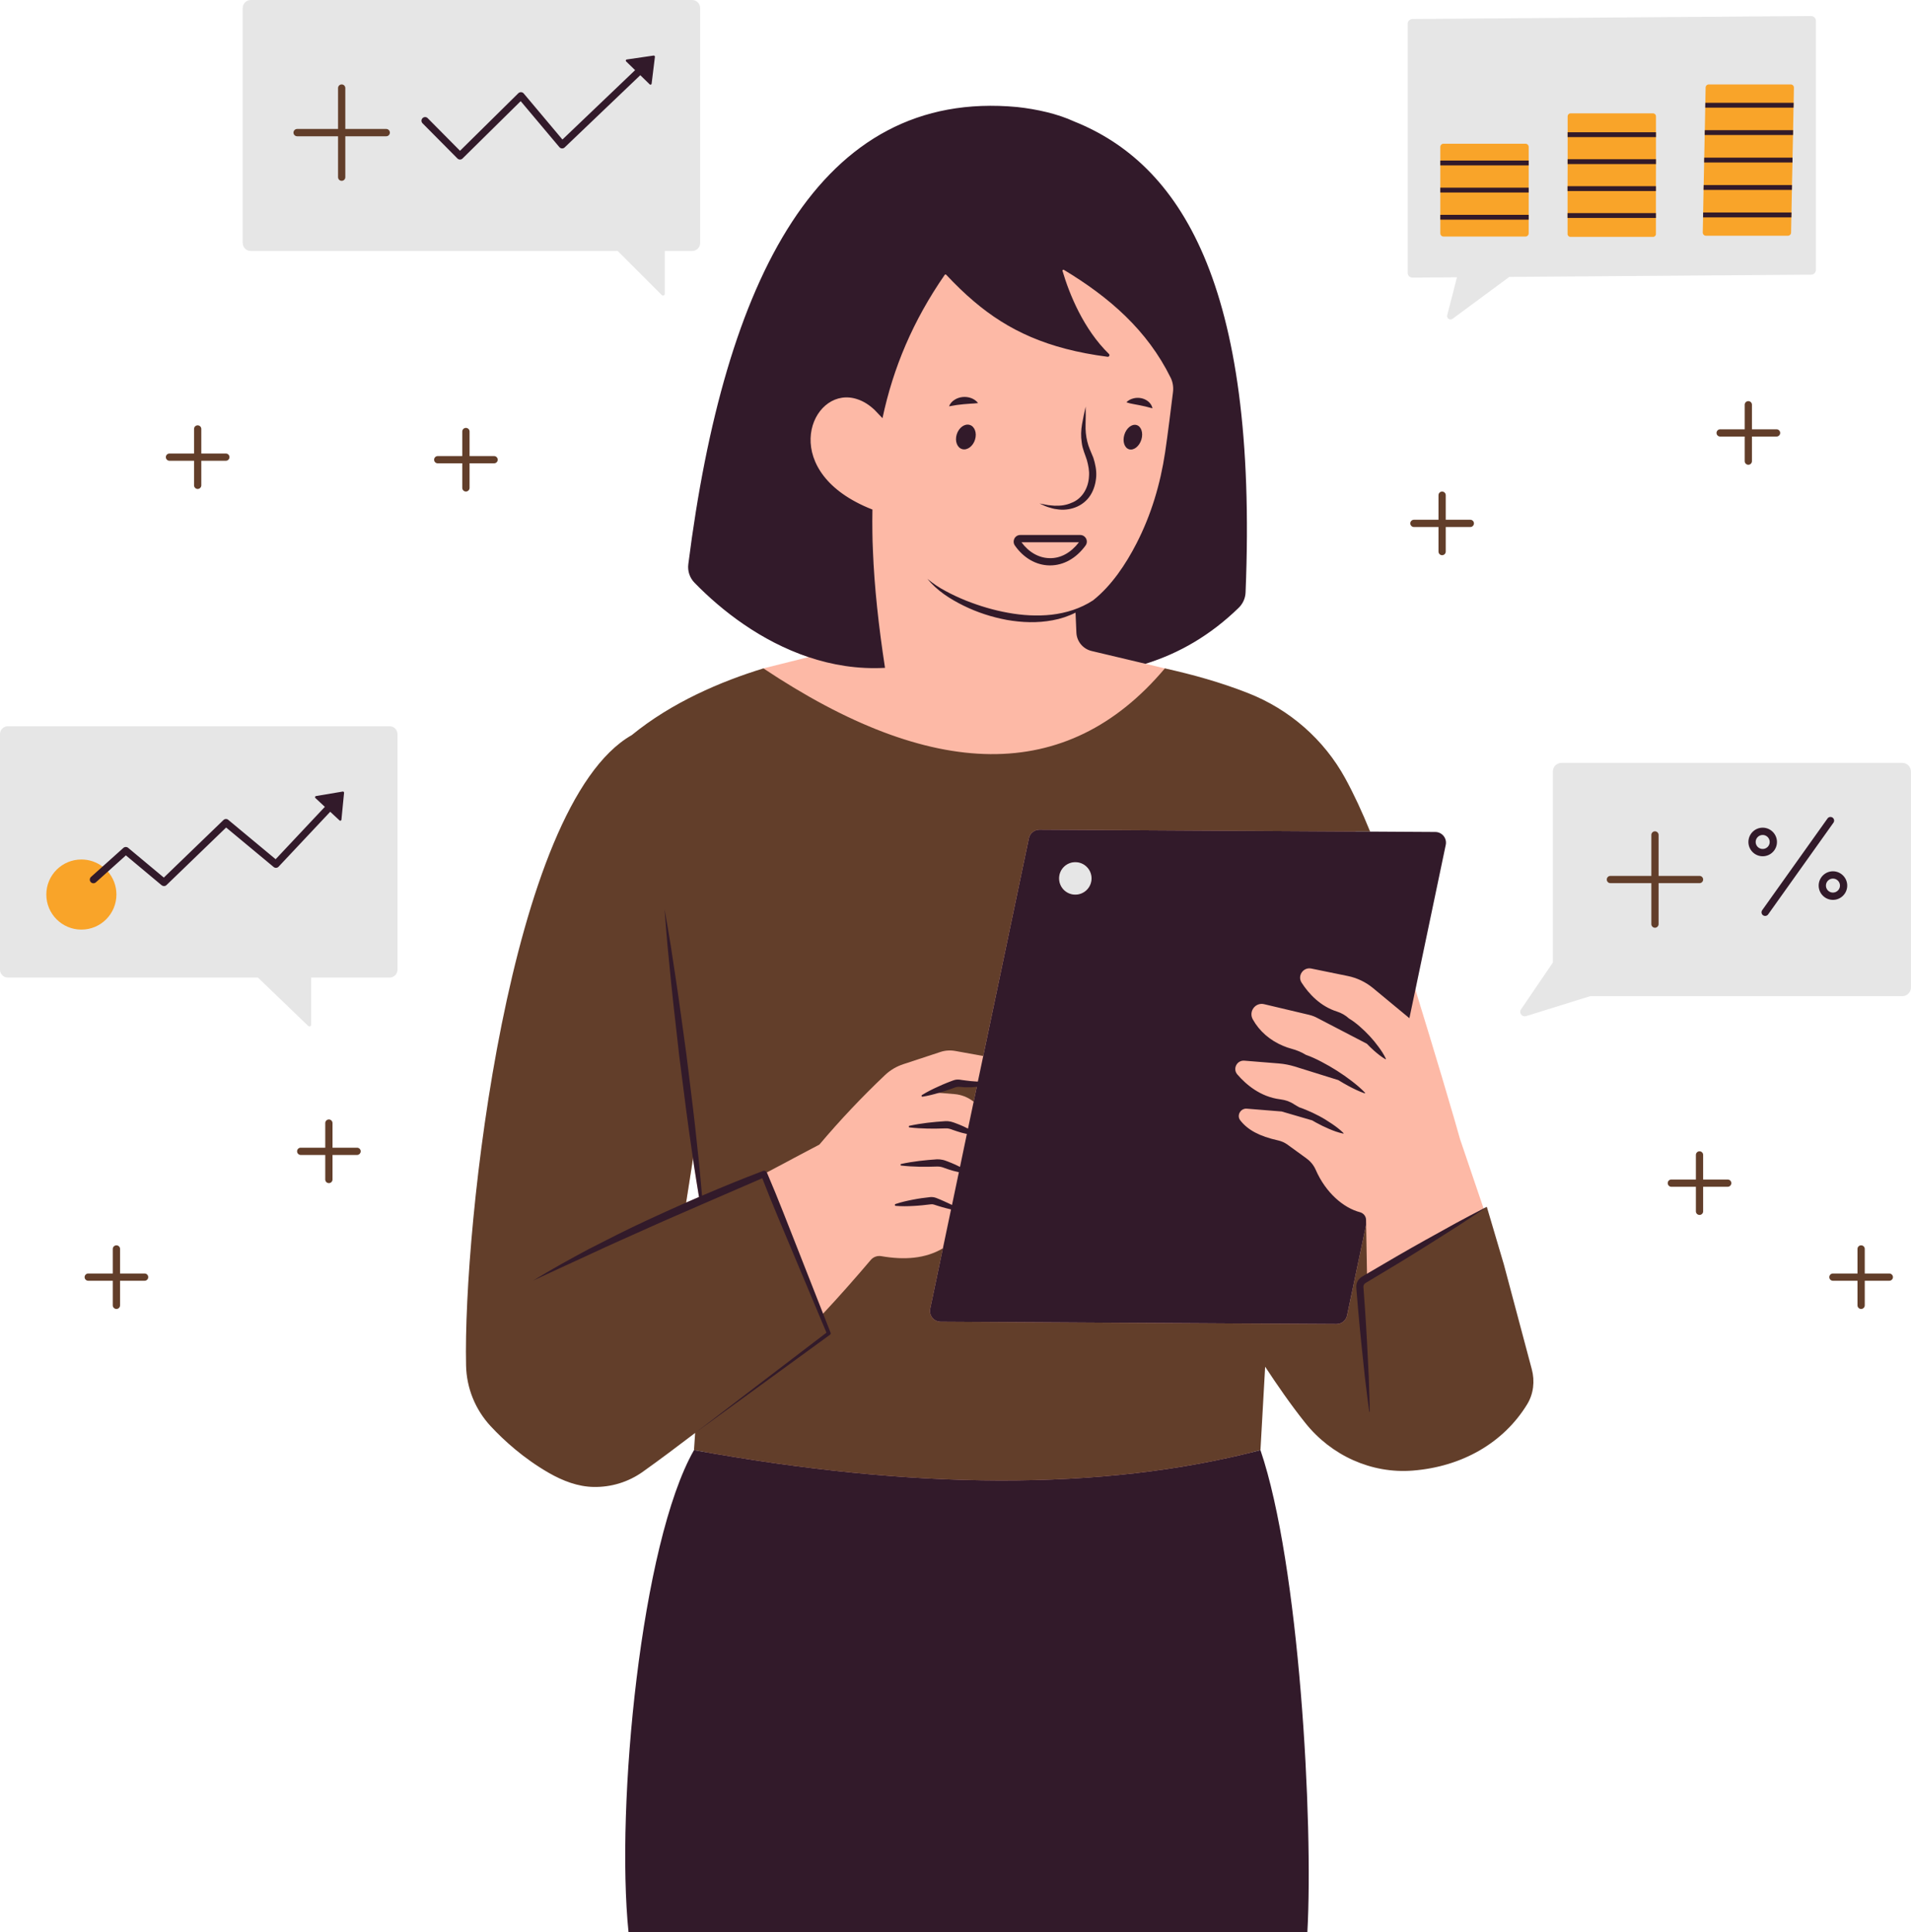 <?xml version="1.0" encoding="UTF-8" standalone="no"?><svg xmlns="http://www.w3.org/2000/svg" xmlns:xlink="http://www.w3.org/1999/xlink" fill="#000000" height="498" preserveAspectRatio="xMidYMid meet" version="1" viewBox="0.0 -0.0 492.6 498.0" width="492.6" zoomAndPan="magnify"><g id="change1_1"><path d="M98.197,192.247l0.541,54.732 c0,1.118-0.906,2.025-2.025,2.025H78.162l0.271,10.117 c0,0.391-0.469,0.591-0.751,0.32l-10.078-10.437H5.603 c-1.118,0-2.025-0.906-2.025-2.025l0.812-54.602c0-1.118,0.906-2.025,2.025-2.025 l89.758-0.129C97.291,190.223,98.197,191.129,98.197,192.247z M69.201,60.439 l91.931-2.518l6.208,11.901c0.288,0.288,2.186,3.609,2.186,3.202l0.256-10.959 l6.561-0.143c1.147,0,2.077-0.93,2.077-2.077l-1.038-54.432 c0-1.147-0.93-2.077-2.077-2.077L68.007,3.635c-1.147,0-2.077,0.93-2.077,2.077 l1.194,52.651C67.124,59.509,68.054,60.439,69.201,60.439z M365.496,69.883 l12.383,0.123l-3.699,9.129c-0.206,0.799,0.706,1.414,1.37,0.924l12.383-11.034 l74.88-1.671c0.678-0.005,1.226-0.556,1.226-1.235L463.042,10.509 c0-0.686-0.558-1.24-1.244-1.235l-93.824-0.474 c-0.678,0.005-1.226,0.556-1.226,1.235l-2.497,58.613 C364.252,69.334,364.81,69.888,365.496,69.883z M486.834,200.014l-80.745,0.208 c-1.233,0-2.232,0.999-2.232,2.232l0.546,44.988l-9.676,9.718 c-0.614,0.902,0.253,2.074,1.295,1.75l14.452-5.734l76.36,0.208 c1.233,0,2.232-0.999,2.232-2.232v-48.907 C489.066,201.014,488.067,200.014,486.834,200.014z M392.858,352.244 c0.82,3.05,0.46,6.36-1.21,9.07c-6.07,9.88-14.022,12.39-26.772,13.4 c-10.68,0.85-20.181-1.805-26.851-10.175 c-3.74-4.67-9.275-10.38-12.295-14.98l-2.968,24.873 c10.04,29.48,12.453,90.417,10.883,118.817l-167.143-0.721 c-3.34-32.6,2.144-94.928,15.774-118.798l-2.097-9.869 c-4.57,3.48-10.585,8.983-14.915,12.063c-3.8,2.71-8.24,4-12.68,3.92 c-4.06-0.07-7.95-1.55-11.65-3.68c-6.46-3.74-4.696-8.593-8.146-12.303 c-3.96-4.27-6.21-9.82-6.33-15.64 c-0.8-35.82,7.455-135.834,39.115-153.854 c10.28-8.41,21.431-17.347,31.215-22.107l10.15-2.54l1.48-0.37 C196.19,165.27,190.457,155.335,183.447,148.125c-1.25-1.27-1.84-3.04-1.61-4.81 c9.32-73.37,30.453-112.975,81.553-108.135c5.04,0.55,10.4,1.75,14.65,3.72 c26.91,10.78,43.822,31.691,40.512,111.881 c-0.06,1.51-0.73,2.94-1.82,3.98c-7.24,7.02-12.762,13.629-21.462,16.309 l4.44,1.06l0.56,0.13c7.25,1.6,12.757,6.292,19.807,9.062 c10.64,4.18,17.493,10.522,22.983,20.552c2.25,4.12,5.534,10.121,7.564,15.121h16.524 c1.75,0.01,2.128,1.975,1.768,3.685l-4.066,34.38c0,0,6.22,20.18,10.07,33.48 c0.53,1.83,1.02,3.53,1.43,5.02l6.08,17.9 c0.27-0.15-0.031,1.815,0.249,1.675l2.522,14.14L392.858,352.244z M180.18,308.49c-0.47-2.8-0.89-5.6-1.34-8.4l-0.21-1.45 l-1.77,11.29v0.02c0.56-0.25,1.11-0.49,1.66-0.74 C179.07,308.96,179.63,308.73,180.18,308.49z M281.37,226.38 c0-2.31-1.87-4.18-4.19-4.18c-2.31,0-4.18,1.87-4.18,4.18 c0,2.32,1.87,4.19,4.18,4.19C279.5,230.57,281.37,228.7,281.37,226.38z" fill="#fdb9a6"/></g><g id="change2_1"><path d="M102.46,189.19v60.72c0,1.12-0.91,2.03-2.03,2.03 H80.21v12.15c0,0.4-0.47,0.6-0.76,0.32l-12.96-12.47H2.02 C0.91,251.94,0,251.03,0,249.91v-60.72c0-1.12,0.91-2.02,2.02-2.02h98.41 C101.55,187.17,102.46,188.07,102.46,189.19z M178.4-0H64.64 c-1.15,0-2.08,0.93-2.08,2.08v60.53c0,1.15,0.93,2.08,2.08,2.08h94.6 l11.34,11.34c0.29,0.29,0.78,0.09,0.78-0.32V64.69h7.04 c1.15,0,2.08-0.93,2.08-2.07V2.08 C180.48,0.93,179.55-0,178.4-0z M490.35,196.61h-87.83 c-1.24,0-2.24,1-2.24,2.24v49.23l-8.2,12.05 c-0.62,0.9,0.25,2.07,1.29,1.75l16.55-5.15h80.43c1.24,0,2.24-1,2.24-2.23 v-55.65C492.59,197.61,491.59,196.61,490.35,196.61z M468.09,69.55V5.37 c0-0.69-0.56-1.24-1.24-1.24L364.08,4.9 c-0.68,0.01-1.22,0.56-1.22,1.24v64.18c0,0.68,0.55,1.24,1.24,1.23 l11.46-0.08l-2.51,9.77c-0.21,0.8,0.7,1.42,1.37,0.93l14.63-10.8 l77.82-0.58C467.54,70.78,468.09,70.23,468.09,69.55z M277.185,222.2 c-2.311,0-4.184,1.873-4.184,4.184c0,2.311,1.873,4.184,4.184,4.184 c2.311,0,4.184-1.873,4.184-4.184C281.369,224.074,279.496,222.2,277.185,222.2z" fill="#e6e6e6"/></g><g id="change3_1"><path d="M27.81,224.62c-0.42-0.47-0.88-0.91-1.38-1.28 c-1.52-1.15-3.4-1.83-5.45-1.83c-4.99,0-9.04,4.04-9.04,9.03 s4.05,9.04,9.04,9.04s9.03-4.05,9.03-9.04 C30.01,228.27,29.18,226.21,27.81,224.62z M461.61,21.76h-21.14 c-0.44,0-0.81,0.36-0.81,0.8l-0.08,3.93l-0.02,1.25l-0.11,5.81l-0.03,1.25 l-0.12,5.83l-0.02,1.25l-0.12,5.82l-0.03,1.24l-0.11,5.83L439,56.02 l-0.08,3.9c0,0.46,0.36,0.83,0.82,0.83h21.14 c0.44,0,0.8-0.35,0.81-0.8l0.07-3.93l0.03-1.25l0.11-5.83l0.02-1.24 l0.13-5.82l0.01-1.25l0.13-5.83l0.02-1.25l0.11-5.81l0.03-1.25l0.07-3.9 C462.43,22.13,462.06,21.76,461.61,21.76z M426.12,29.22h-21.29 c-0.41,0-0.74,0.34-0.74,0.75v12.32l-0.02,5.69v12.33 c0,0.41,0.34,0.74,0.75,0.74h21.29c0.41,0,0.74-0.33,0.74-0.74V47.98 l0.01-5.69V29.97C426.86,29.56,426.53,29.22,426.12,29.22z M393.22,37.04 h-21.12c-0.46,0-0.83,0.37-0.83,0.83v22.26c0,0.46,0.37,0.83,0.83,0.83 h21.12c0.46,0,0.83-0.37,0.83-0.83V37.87 C394.05,37.41,393.68,37.04,393.22,37.04z" fill="#f9a429"/></g><g id="change4_1"><path d="M247.86,279.14c-0.63-0.14-1.29-0.14-1.9,0.08 l-4.89,1.84c-0.26,0.1-0.21,0.48,0.07,0.51l0.89,0.07l4.08,0.34 c1.66,0.15,3.25,0.75,4.59,1.74l0.28,0.21l0.81-3.85l0.14-0.67 C250.59,279.5,249.19,279.44,247.86,279.14z M394.85,352.88l-7.2-27.01 l-4.39-14.84l-0.82,0.47l-5.2,3.06l-24.86,14.59l-0.01-0.88 l-0.22-12.68l-4.92,23.43c-0.26,1.29-1.39,2.21-2.72,2.21l-17.77-0.1 l-7.54-0.04l-76.72-0.45c-1.76-0.01-3.06-1.62-2.7-3.33l3.27-15.59 c-4.47,2.66-9.88,3.06-15.89,2.02c-0.99-0.17-2,0.18-2.67,0.94 c-4.06,4.79-8.16,9.43-12.32,13.88c-0.17,0.19-0.34,0.37-0.51,0.55 l-8.48-21.09l-0.53-1.3l-5.7-14.16l0.72-0.39 c5.05-2.69,9.65-5.14,13.54-7.18c5.28-6.26,10.92-12.23,16.94-17.94 c1.35-1.27,2.96-2.22,4.72-2.79l9.47-3.12 c1.26-0.43,2.61-0.52,3.91-0.28l7.2,1.3l11.77-56.12 c0.26-1.28,1.41-2.21,2.72-2.21l85.24,0.49 c-2.03-5-4.16-9.6-6.41-13.72c-5.49-10.03-14.38-17.78-25.02-21.96 c-7.05-2.77-14.23-4.78-21.48-6.38c-25.33,30.08-60.2,28.84-103.48,0 c-10.95,3.34-23.67,8.79-33.95,17.2 c-31.66,18.02-43.5,126.63-42.7,162.45c0.12,5.82,2.37,11.37,6.33,15.64 c3.45,3.71,8.45,8.25,14.91,11.99c3.7,2.13,7.59,3.61,11.65,3.68 c4.44,0.08,8.88-1.21,12.68-3.92c4.33-3.08,8.91-6.52,13.48-10 l-0.3,4.43c56.08,10.17,105.11,10.69,146.02,0l1.21-21.5 c3.02,4.6,6.62,9.83,10.36,14.5c6.67,8.37,17.02,13.12,27.7,12.27 c12.75-1.01,23.39-7.17,29.46-17.05 C395.31,359.24,395.67,355.93,394.85,352.88z M176.86,309.95v-0.02 l1.77-11.29v-0.01l0.24-1.52l1.83,12.28 c-1.3,0.61-2.65,1.25-4.05,1.91L176.86,309.95z M246.81,280.11 c-0.45,0.01-1.31,0.44-2.03,0.66c-0.77,0.25-1.51,0.53-2.29,0.74 c-0.15,0.05-0.3,0.09-0.46,0.13l4.08,0.34 c1.66,0.15,3.25,0.75,4.59,1.74l0.28,0.21l0.81-3.85 c-0.09,0.02-0.19,0.03-0.27,0.04c-0.83,0.11-1.66,0.11-2.49,0.1 C248.23,280.23,247.26,280.02,246.81,280.11z M438.09,225.74H427.54v-10.56 c0-0.51-0.43-0.93-0.94-0.93c-0.52,0-0.93,0.42-0.93,0.93v10.56 h-10.55c-0.52,0-0.94,0.41-0.94,0.94c0,0.51,0.42,0.93,0.94,0.93 h10.55v10.55c0,0.51,0.41,0.94,0.93,0.94c0.51,0,0.94-0.43,0.94-0.94 v-10.55h10.55c0.51,0,0.93-0.42,0.93-0.93 C439.02,226.15,438.6,225.74,438.09,225.74z M379,133.95h-6.33v-6.32 c0-0.53-0.41-0.94-0.94-0.94c-0.51,0-0.93,0.41-0.93,0.94v6.32h-6.33 c-0.51,0-0.94,0.42-0.94,0.94c0,0.51,0.43,0.94,0.94,0.94h6.33v6.32 c0,0.52,0.42,0.94,0.93,0.94c0.53,0,0.94-0.42,0.94-0.94v-6.32H379 c0.52,0,0.94-0.43,0.94-0.94C379.94,134.37,379.52,133.95,379,133.95z M457.94,110.64h-6.34v-6.33c0-0.51-0.41-0.93-0.93-0.93 c-0.52,0-0.94,0.42-0.94,0.93v6.33h-6.33c-0.51,0-0.93,0.42-0.93,0.94 c0,0.52,0.42,0.93,0.93,0.93h6.33v6.33c0,0.52,0.42,0.94,0.94,0.94 c0.52,0,0.93-0.42,0.93-0.94v-6.33h6.34c0.51,0,0.94-0.41,0.94-0.93 C458.88,111.06,458.45,110.64,457.94,110.64z M445.35,303.99h-6.33v-6.33 c0-0.53-0.42-0.94-0.93-0.94c-0.53,0-0.94,0.41-0.94,0.94v6.33h-6.33 c-0.52,0-0.93,0.41-0.93,0.93c0,0.51,0.41,0.94,0.93,0.94h6.33v6.33 c0,0.51,0.41,0.93,0.94,0.93c0.51,0,0.93-0.42,0.93-0.93v-6.33h6.33 c0.51,0,0.94-0.43,0.94-0.94C446.29,304.4,445.86,303.99,445.35,303.99z M487.01,328.21h-6.33v-6.33c0-0.52-0.42-0.93-0.93-0.93 c-0.53,0-0.94,0.41-0.94,0.93v6.33h-6.34c-0.51,0-0.93,0.43-0.93,0.94 s0.42,0.93,0.93,0.93h6.34v6.33c0,0.53,0.41,0.94,0.94,0.94 c0.51,0,0.93-0.41,0.93-0.94v-6.33h6.33c0.51,0,0.94-0.42,0.94-0.93 S487.52,328.21,487.01,328.21z M37.27,328.21h-6.32v-6.33 c0-0.52-0.42-0.93-0.94-0.93c-0.51,0-0.94,0.41-0.94,0.93v6.33H22.75 c-0.52,0-0.94,0.43-0.94,0.94s0.42,0.93,0.94,0.93h6.32v6.33 c0,0.53,0.43,0.94,0.94,0.94c0.52,0,0.94-0.41,0.94-0.94v-6.33h6.32 c0.53,0,0.94-0.42,0.94-0.93S37.8,328.21,37.27,328.21z M92.04,295.79 H85.71v-6.34c0-0.52-0.42-0.94-0.93-0.94c-0.53,0-0.94,0.42-0.94,0.94 v6.34h-6.33c-0.52,0-0.93,0.41-0.93,0.93c0,0.51,0.41,0.94,0.93,0.94 h6.33v6.33c0,0.51,0.41,0.93,0.94,0.93c0.51,0,0.93-0.42,0.93-0.93 v-6.33h6.33c0.51,0,0.94-0.43,0.94-0.94 C92.98,296.2,92.55,295.79,92.04,295.79z M58.22,116.88h-6.33v-6.33 c0-0.52-0.42-0.93-0.94-0.93c-0.52,0-0.93,0.41-0.93,0.93v6.33h-6.33 c-0.52,0-0.94,0.41-0.94,0.94c0,0.51,0.42,0.93,0.94,0.93h6.33v6.33 c0,0.51,0.41,0.94,0.93,0.94c0.52,0,0.94-0.43,0.94-0.94v-6.33h6.33 c0.51,0,0.93-0.42,0.93-0.93C59.15,117.29,58.73,116.88,58.22,116.88z M127.36,117.54h-6.32v-6.33c0-0.52-0.43-0.93-0.94-0.93 c-0.52,0-0.94,0.41-0.94,0.93v6.33h-6.32c-0.53,0-0.94,0.43-0.94,0.94 s0.41,0.93,0.94,0.93h6.32v6.33c0,0.51,0.42,0.94,0.94,0.94 c0.51,0,0.94-0.43,0.94-0.94v-6.33h6.32c0.52,0,0.94-0.42,0.94-0.93 S127.88,117.54,127.36,117.54z M99.57,33.24H89.01V22.7 c0-0.52-0.41-0.94-0.94-0.94c-0.51,0-0.93,0.42-0.93,0.94v10.54H76.59 c-0.51,0-0.94,0.43-0.94,0.94c0,0.52,0.43,0.94,0.94,0.94h10.55v10.54 c0,0.53,0.42,0.94,0.93,0.94c0.53,0,0.94-0.41,0.94-0.94v-10.54h10.56 c0.51,0,0.93-0.42,0.93-0.94C100.5,33.67,100.08,33.24,99.57,33.24z" fill="#623e2a"/></g><g id="change5_1"><path d="M454.37,213.31c-2.03,0-3.68,1.66-3.68,3.69 c0,2.03,1.65,3.68,3.68,3.68c2.03,0,3.68-1.65,3.68-3.68 C458.05,214.97,456.4,213.31,454.37,213.31z M454.37,218.8 c-1,0-1.81-0.81-1.81-1.8c0-1,0.81-1.81,1.81-1.81 s1.81,0.81,1.81,1.81C456.18,217.99,455.37,218.8,454.37,218.8z M472.48,224.55c-2.03,0-3.68,1.66-3.68,3.69 c0,2.03,1.65,3.68,3.68,3.68c2.03,0,3.68-1.65,3.68-3.68 C476.16,226.21,474.51,224.55,472.48,224.55z M472.48,230.04 c-1,0-1.81-0.81-1.81-1.8c0-1,0.81-1.81,1.81-1.81 c0.99,0,1.81,0.81,1.81,1.81C474.29,229.23,473.47,230.04,472.48,230.04z M472.39,210.72c-0.43-0.3-1.01-0.2-1.31,0.22l-16.84,23.64 c-0.3,0.43-0.2,1.01,0.22,1.31c0.17,0.12,0.35,0.17,0.54,0.17 c0.29,0,0.58-0.13,0.77-0.39l16.84-23.64 C472.91,211.6,472.81,211.02,472.39,210.72z M324.91,373.73 c-40.91,10.69-89.94,10.17-146.02,0c-13.63,23.87-20.21,91.68-16.87,124.28 H337C338.57,469.61,334.95,403.21,324.91,373.73z M276.9,31.31 c-4.25-1.97-9.61-3.17-14.65-3.72c-51.1-4.84-75.5,44.43-84.82,117.8 c-0.23,1.77,0.36,3.54,1.61,4.81c7.01,7.21,17.15,15.07,29.38,19.15 c6.09,2.05,12.7,3.15,19.71,2.77c-1.64-10.71-2.75-20.77-3.12-30.33 c-0.23-0.16-0.44-0.32-0.64-0.5c0.16-1.32,0.32-2.67,0.51-4.05v-0.02 c-0.04-1.98-0.02-3.95,0.01-5.9c-1.56-0.6-2.98-1.26-4.28-1.96 c-19.88-10.58-10.67-30.37,0.51-26.43c1.43,0.48,2.9,1.37,4.33,2.72 l2.03,2.13c2.75-12.98,7.86-25.13,16.04-36.94 c0.09-0.13,0.28-0.14,0.38-0.03c2.36,2.51,4.73,4.82,7.22,6.92 C259.8,85.09,269.9,89.93,285.5,91.95c0.41,0.05,0.65-0.44,0.35-0.73 c-6.54-6.37-10.21-15.43-11.97-21.41c-0.06-0.2,0.18-0.37,0.36-0.26 c11.77,7.08,21.49,15.57,27.52,27.79c0.57,1.15,0.76,2.46,0.6,3.74 c-0.44,3.6-1.4,11.3-2.03,15.5c-1.22,8.15-3.59,16.11-7.36,23.44 c-2.74,5.35-6.45,10.93-11.21,14.7L281.75,154.73 c-1.32,1.28-2.85,2.33-4.51,3.16l0.22,5.15 c0.1,2.27,1.69,4.19,3.9,4.73l13.91,3.3 c8.7-2.68,16.74-7.36,23.98-14.38c1.09-1.04,1.76-2.47,1.82-3.98 C324.38,72.52,303.81,42.09,276.9,31.31z M221.22,138.77 c-0.2-0.16-0.35-0.3-0.47-0.41 C220.87,138.46,221.02,138.6,221.22,138.77z M224.88,137.24 c-0.19,1.38-0.35,2.73-0.51,4.05c0.2,0.18,0.41,0.34,0.64,0.5 C224.94,140.26,224.89,138.75,224.88,137.24z M292.96,109.54 c-1.21-0.33-2.62,0.79-3.14,2.52c-0.52,1.73,0.04,3.4,1.25,3.74 c1.22,0.33,2.62-0.79,3.15-2.52 C294.74,111.55,294.18,109.88,292.96,109.54z M249.93,109.5 c-1.31-0.36-2.79,0.74-3.32,2.47c-0.52,1.72,0.11,3.41,1.42,3.78 c1.3,0.36,2.79-0.74,3.31-2.47 C251.87,111.56,251.23,109.86,249.93,109.5z M281.84,118 c-0.62-1.58-1.24-2.76-1.57-4.21c-0.35-1.41-0.49-2.89-0.44-4.38 c0.03-1.54,0.07-3.08,0.02-4.62c-0.36,1.5-0.64,3.01-0.93,4.52 c-0.27,1.55-0.33,3.17-0.08,4.76c0.17,1.59,0.92,3.19,1.32,4.48 c0.38,1.38,0.67,2.8,0.55,4.2c-0.12,2.77-1.53,5.49-4.1,6.67 c-1.25,0.59-2.68,0.95-4.16,0.9c-0.75,0.07-1.48-0.1-2.24-0.14 c-0.75-0.11-1.49-0.3-2.25-0.42c0.69,0.31,1.39,0.67,2.13,0.92 c0.75,0.2,1.5,0.49,2.29,0.55c1.57,0.28,3.26,0.12,4.82-0.47 c1.56-0.58,2.98-1.7,3.89-3.14c0.91-1.44,1.36-3.11,1.48-4.77 C282.68,121.18,282.33,119.55,281.84,118z M294.12,102.61 c-0.68-0.13-1.38-0.1-2.02,0.08c-0.64,0.17-1.25,0.48-1.75,0.98 c0.67,0.25,1.27,0.37,1.83,0.47l1.59,0.3c0.51,0.1,1,0.21,1.53,0.33 c0.53,0.13,1.08,0.3,1.78,0.46 C296.79,103.82,295.48,102.86,294.12,102.61z M248.17,102.32 c-0.74,0.07-1.47,0.3-2.1,0.71c-0.63,0.39-1.17,0.96-1.42,1.69 l1.96-0.34c0.6-0.07,1.16-0.15,1.74-0.2l1.76-0.14 c0.61-0.03,1.25-0.06,2.01-0.16C251.19,102.68,249.64,102.19,248.17,102.32 z M281.75,154.73c-3.25,2.12-6.93,3.25-10.65,3.69 c-3.73,0.41-7.52,0.19-11.23-0.49c-3.71-0.66-7.36-1.75-10.89-3.15 c-1.76-0.72-3.49-1.51-5.16-2.42c-1.7-0.88-3.28-1.95-4.77-3.19 c2.45,3.04,5.85,5.21,9.34,6.93c3.52,1.73,7.28,2.95,11.15,3.67 c3.87,0.68,7.89,0.83,11.79,0.09c2.05-0.37,4.06-1.03,5.91-1.97 C277.24,157.89,280.367,156.418,281.75,154.73z M341.61,289.42l-6.77-4.07 c-0.6-0.2-1.22-0.37-1.87-0.51c0.93,0.94,1.95,1.72,2.98,2.45 c0.75,0.52,1.51,1.01,2.3,1.46l3.24,0.93 C341.66,289.72,341.75,289.51,341.61,289.42z M347.22,278.81l-9.82-6.41 c-0.26-0.2-0.53-0.38-0.8-0.55c-0.05-0.02-0.09-0.04-0.14-0.05 c1.08,1.13,2.25,2.13,3.45,3.07c1.2,0.93,2.43,1.82,3.7,2.66 c0.45,0.3,0.9,0.57,1.37,0.84l2.14,0.68 C347.26,279.09,347.36,278.9,347.22,278.81z M353.66,269.24l-4.67-5.28 c-0.36-0.55-0.78-1.04-1.26-1.47c-0.06-0.05-0.13-0.09-0.2-0.13 c0.53,1.14,1.18,2.15,1.88,3.12c0.71,0.98,1.46,1.91,2.26,2.78 c0.22,0.25,0.44,0.5,0.67,0.74l1.07,0.56 C353.62,269.66,353.82,269.41,353.66,269.24z M214.09,343.45v-0.01 l-1.92-4.88l-6.19-15.75c-2.73-6.86-5.34-13.77-8.27-20.56l-0.01-0.03 c-0.01-0.02-0.02-0.04-0.03-0.05c-0.14-0.27-0.42-0.44-0.72-0.44 c-0.1,0-0.21,0.02-0.32,0.07c-5.11,1.94-10.18,4.01-15.21,6.16 c-0.15,0.06-0.3,0.13-0.46,0.19c-0.22-2.75-0.5-5.49-0.75-8.23l-1.01-9.41 c-0.7-6.26-1.52-12.51-2.27-18.77c-0.88-6.25-1.68-12.5-2.62-18.74 l-1.42-9.35c-0.53-3.11-1.01-6.23-1.59-9.33 c0.21,3.15,0.51,6.29,0.77,9.43l0.92,9.42 c0.63,6.27,1.39,12.53,2.08,18.8c0.82,6.25,1.56,12.51,2.43,18.76 l1.13,7.9v0.01l0.21,1.45c0.45,2.8,0.87,5.6,1.34,8.4 c-0.55,0.24-1.11,0.47-1.66,0.72c-0.55,0.23-1.11,0.47-1.66,0.72 c-3.49,1.53-6.96,3.13-10.43,4.73c-4.97,2.3-9.85,4.79-14.72,7.29 c-4.83,2.58-9.62,5.22-14.29,8.09c4.98-2.29,9.91-4.63,14.89-6.88 c4.94-2.32,9.94-4.51,14.92-6.75c4.97-2.25,10-4.36,15-6.57l14.26-6.18 c2.56,6.63,5.38,13.15,8.12,19.71l8.43,20.09l-33.85,25.84l34.74-25.29 C214.1,343.89,214.18,343.66,214.09,343.45z M382.43,311.46 c-2.38,1.2-4.71,2.48-7.07,3.73l-7.8,4.32 c-5.11,2.84-10.15,5.79-15.19,8.76c-0.08,0.04-0.17,0.09-0.25,0.14 l-0.96,0.58c-0.38,0.2-0.86,0.62-1.12,1.06 c-0.28,0.46-0.43,1-0.43,1.54c0,0.3,0.02,0.44,0.03,0.63l0.05,0.56 l0.37,4.44c0.28,2.96,0.51,5.92,0.84,8.88l0.93,8.86 c0.38,2.95,0.7,5.91,1.13,8.85c0,0.04,0.03,0.06,0.06,0.06 c0.04,0,0.06-0.03,0.06-0.07c-0.03-2.97-0.17-5.94-0.25-8.91 l-0.45-8.91c-0.13-2.97-0.36-5.93-0.54-8.9l-0.32-4.44l-0.04-0.56 c-0.01-0.18-0.03-0.4-0.03-0.47c0-0.21,0.06-0.41,0.17-0.58 c0.13-0.19,0.23-0.29,0.49-0.44l0.96-0.57 c5.1-3.05,10.2-6.11,15.22-9.29l7.53-4.77 c2.48-1.65,4.99-3.24,7.44-4.93 C382.98,311.17,382.7,311.31,382.43,311.46z M369.98,214.42l-16.8-0.1 l-85.24-0.49c-1.31,0-2.46,0.93-2.72,2.21l-11.77,56.12l-1.39,6.59 c-0.2,0-0.39-0.01-0.59-0.03c-0.78-0.06-1.54-0.1-2.3-0.22 l-1.15-0.15c-0.32-0.05-0.89-0.16-1.4-0.11 c-0.51,0.03-1.06,0.26-1.38,0.38c-0.36,0.14-0.74,0.28-1.11,0.43 c-0.74,0.31-1.48,0.6-2.2,0.95c-1.46,0.65-2.9,1.36-4.28,2.22 c-0.08,0.05-0.11,0.14-0.1,0.24c0.01,0.12,0.14,0.2,0.26,0.18 c1.45-0.23,2.85-0.59,4.22-1c0.16-0.04,0.31-0.08,0.46-0.13 c0.78-0.21,1.52-0.49,2.29-0.74c0.72-0.22,1.58-0.65,2.03-0.66 c0.45-0.09,1.42,0.12,2.22,0.11c0.83,0.01,1.66,0.01,2.49-0.1 c0.08-0.01,0.18-0.02,0.27-0.04l-0.81,3.85l-1.46,6.94 c-0.36-0.19-0.73-0.36-1.1-0.54c-0.7-0.32-1.42-0.61-2.15-0.88 c-0.33-0.12-0.76-0.29-1.23-0.39c-0.45-0.09-0.91-0.14-1.38-0.11 c-3.12,0.21-6.17,0.52-9.24,1.19c-0.09,0.02-0.15,0.09-0.17,0.18 c-0.01,0.12,0.07,0.22,0.19,0.24c3.11,0.36,6.23,0.36,9.29,0.25 c0.31-0.02,0.62,0.01,0.92,0.08c0.3,0.05,0.59,0.18,0.99,0.32 c0.72,0.26,1.46,0.49,2.21,0.71c0.46,0.12,0.92,0.23,1.38,0.33 l-1.77,8.49c-0.39-0.2-0.76-0.37-1.15-0.56 c-0.71-0.33-1.42-0.61-2.15-0.89c-0.33-0.12-0.77-0.3-1.23-0.38 c-0.45-0.1-0.93-0.14-1.39-0.13c-3.1,0.21-6.18,0.53-9.25,1.2 c-0.07,0.02-0.15,0.09-0.16,0.19c-0.01,0.11,0.08,0.21,0.19,0.22 c3.11,0.36,6.23,0.36,9.3,0.25c0.31-0.01,0.62,0.03,0.92,0.09 c0.3,0.05,0.59,0.17,0.98,0.31c0.72,0.26,1.46,0.51,2.2,0.71 c0.48,0.13,0.97,0.25,1.45,0.35l-1.77,8.45 c-0.31-0.15-0.64-0.31-0.96-0.46c-0.69-0.34-1.39-0.62-2.09-0.94 l-1.07-0.43c-0.47-0.17-0.99-0.24-1.48-0.2 c-1.58,0.17-3.02,0.37-4.54,0.67c-1.48,0.29-2.97,0.62-4.44,1.12 c-0.09,0.03-0.15,0.12-0.16,0.22c-0.01,0.12,0.09,0.23,0.22,0.25 c1.54,0.13,3.06,0.11,4.58,0.02c1.5-0.07,3.06-0.25,4.5-0.42 c0.25-0.03,0.51-0.02,0.75,0.06l1.06,0.34 c0.72,0.21,1.45,0.45,2.18,0.62c0.4,0.1,0.8,0.2,1.2,0.3 l-2.1,10.02l-3.27,15.59c-0.36,1.71,0.94,3.32,2.7,3.33l76.72,0.45 l7.54,0.04l17.77,0.1c1.33,0,2.46-0.92,2.72-2.21l4.92-23.43 l-0.02-1.22c-0.02-0.95-0.68-1.72-1.59-1.96 c-4.2-1.11-8.79-4.97-11.39-10.93c-0.52-1.18-1.34-2.19-2.38-2.92 l-0.01-0.02l-4.92-3.57c-0.72-0.52-1.56-0.88-2.43-1.07h-0.01 c-4.74-1.06-7.76-2.67-9.7-5.17c-0.99-1.28,0.09-3.14,1.7-3 l8.42,0.68l0.54,0.04L338.25,288.75c0.3,0.18,0.61,0.36,0.92,0.53 c1.1,0.61,2.24,1.16,3.41,1.66c1.16,0.5,2.36,0.94,3.64,1.21 c0.03,0.02,0.07,0,0.09-0.02c0.03-0.03,0.03-0.09-0.01-0.13 c-0.93-0.92-1.95-1.68-3-2.39c-1.05-0.71-2.12-1.38-3.23-1.97 c-1.11-0.59-2.26-1.13-3.43-1.61c-0.59-0.24-1.19-0.48-1.8-0.68 l-1.31-0.78c-1.05-0.7-2.26-1.09-3.52-1.25H330 c-5.07-0.63-8.78-3.77-11.06-6.42c-1.25-1.46-0.1-3.69,1.82-3.54 l8.91,0.72c1.38,0.11,2.72,0.38,4.03,0.77l11.28,3.52 c0.83,0.53,1.69,1,2.55,1.48c1.35,0.72,2.72,1.4,4.2,1.92 c0.03,0.01,0.07,0,0.11-0.03c0.04-0.05,0.04-0.11,0-0.15 c-1.09-1.13-2.26-2.1-3.47-3.03c-1.21-0.92-2.46-1.8-3.74-2.61 c-1.28-0.82-2.6-1.57-3.95-2.28c-1.31-0.69-2.64-1.32-4.08-1.82 c-1.12-0.7-2.36-1.2-3.66-1.55c-0.75-0.2-1.47-0.45-2.17-0.75 c-3.37-1.39-6.14-3.78-7.84-6.84c-1.13-2.03,0.66-4.44,2.92-3.91 l11.61,2.75c0.76,0.19,1.5,0.46,2.19,0.85l12.69,6.6 c0.6,0.63,1.22,1.22,1.86,1.8c0.9,0.78,1.83,1.55,2.91,2.18 c0.02,0.02,0.06,0.02,0.08,0c0.05-0.02,0.07-0.07,0.05-0.12 c-0.53-1.13-1.21-2.14-1.92-3.1c-0.71-0.96-1.46-1.88-2.28-2.76 c-0.8-0.87-1.66-1.69-2.57-2.48c-0.85-0.74-1.74-1.43-2.74-2.03 c-0.87-0.8-1.92-1.41-3.07-1.78c-4.27-1.34-7.25-4.51-9.15-7.46 c-1.14-1.78,0.44-4.06,2.51-3.63l9.4,1.92 c2.39,0.49,4.61,1.55,6.49,3.1l9.39,7.77l1.47-7l0.08-0.35 l7.82-37.31C373.03,216.04,371.73,214.43,369.98,214.42z M277.18,230.57 c-2.31,0-4.18-1.87-4.18-4.19c0-2.31,1.87-4.18,4.18-4.18 c2.32,0,4.19,1.87,4.19,4.18C281.37,228.7,279.5,230.57,277.18,230.57z M371.27,41.38v1.25h22.78v-1.25H371.27z M371.27,48.37v1.25h22.78v-1.25H371.27z M371.27,55.37v1.25h22.78v-1.25H371.27z M404.09,34.09v1.25h22.77v-1.25H404.09z M404.07,54.92v1.25h22.78v-1.25H404.07z M404.09,41.04v1.25h22.77v-1.25H404.09z M404.07,47.98v1.25h22.78v-1.25H404.07z M439.58,26.49l-0.02,1.25h22.76l0.03-1.25 H439.58z M439.02,54.77L439,56.02h22.76l0.03-1.25H439.02z M439.16,47.7 l-0.03,1.24h22.77l0.02-1.24H439.16z M439.3,40.63l-0.02,1.25h22.77 l0.01-1.25H439.3z M439.45,33.55l-0.03,1.25h22.77l0.02-1.25H439.45z M168.48,14.32l-6.92,1.01c-0.24,0.03-0.34,0.33-0.16,0.5l2.31,2.25 l-18.73,17.88L135,24.09c-0.17-0.2-0.41-0.32-0.67-0.33 s-0.52,0.08-0.71,0.26l-15.04,14.84l-8.34-8.41 c-0.36-0.37-0.96-0.37-1.32,0c-0.37,0.36-0.37,0.95-0.01,1.32l9,9.07 c0.18,0.19,0.42,0.28,0.66,0.28s0.48-0.09,0.66-0.27l14.99-14.78 l9.97,11.85c0.17,0.2,0.41,0.32,0.67,0.34 c0.25,0,0.51-0.08,0.69-0.26l19.5-18.62l2.43,2.37 c0.17,0.16,0.46,0.06,0.49-0.18l0.85-6.92 C168.84,14.46,168.67,14.3,168.48,14.32z M88.35,204l-6.9,1.16 c-0.24,0.04-0.32,0.34-0.15,0.51l2.44,2.27l-12.69,13.5l-12.21-10.15 c-0.36-0.3-0.9-0.28-1.24,0.05l-15.37,14.83l-9.2-7.67 c-0.36-0.3-0.88-0.29-1.22,0.02l-5.38,4.82l-2.97,2.66 c-0.38,0.35-0.42,0.94-0.07,1.33c0.34,0.38,0.93,0.41,1.32,0.07 l3.1-2.78l4.64-4.17l9.22,7.7c0.18,0.14,0.39,0.21,0.6,0.21 c0.24,0,0.47-0.08,0.65-0.26L58.29,213.27l12.24,10.17 c0.38,0.32,0.94,0.29,1.28-0.07l13.31-14.16l2.4,2.23 c0.18,0.17,0.46,0.06,0.49-0.18l0.68-6.94 C88.71,204.13,88.54,203.97,88.35,204z M279.97,138.82 c-0.3-0.58-0.88-0.94-1.52-0.94h-15.46c-0.63,0-1.21,0.35-1.5,0.91 c-0.13,0.25-0.2,0.53-0.2,0.81c0,0.34,0.1,0.68,0.3,0.97 c2.23,3.22,5.48,5.1,8.93,5.15h0.14c3.49,0,6.74-1.81,9.16-5.12 C280.2,140.08,280.26,139.4,279.97,138.82z M270.55,143.85 c-2.75-0.04-5.37-1.53-7.24-4.09h14.81 C276.05,142.44,273.41,143.93,270.55,143.85z" fill="#321a2a"/></g></svg>
